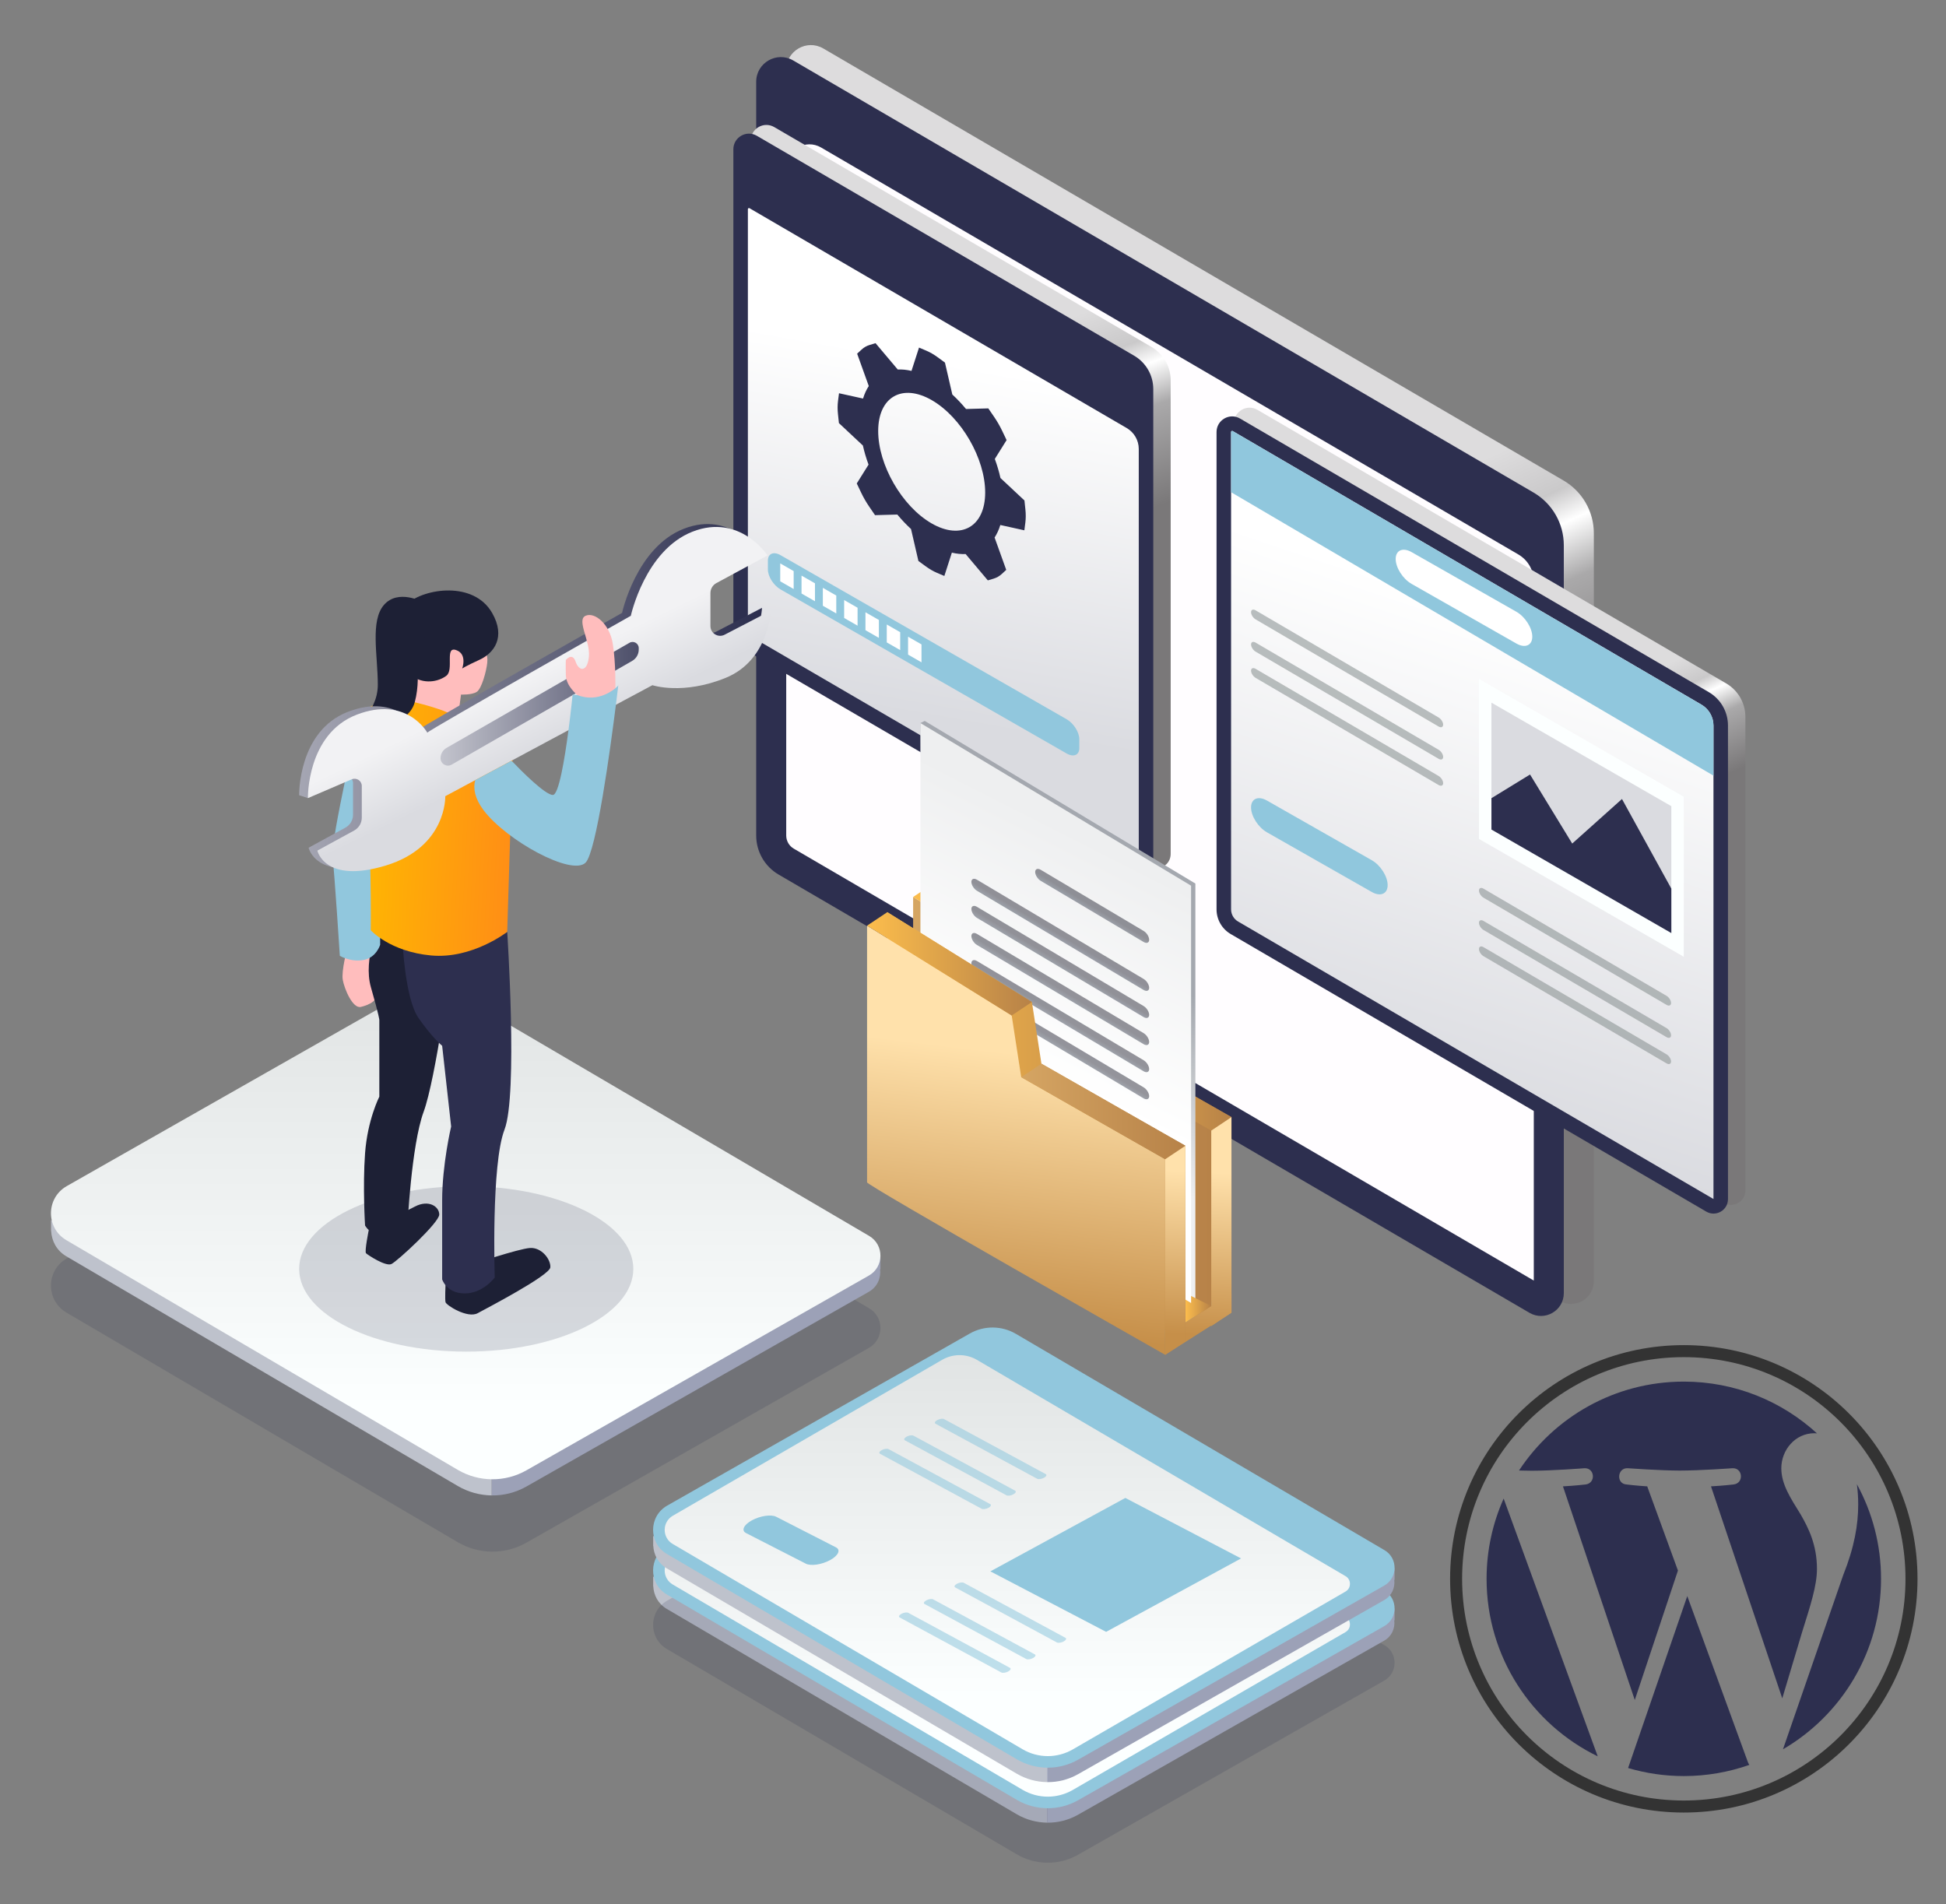 <?xml version="1.0" encoding="utf-8"?>
<!-- Generator: Adobe Illustrator 26.4.1, SVG Export Plug-In . SVG Version: 6.00 Build 0)  -->
<svg version="1.1" id="Layer_4" xmlns="http://www.w3.org/2000/svg" xmlns:xlink="http://www.w3.org/1999/xlink" x="0px" y="0px"
	 viewBox="0 0 2322.46 2272.39" style="enable-background:new 0 0 2322.46 2272.39;" xml:space="preserve">
<rect x="0" y="0" width="2322.46" height="2272.39" fill="#808080" stroke="none"/>
<style type="text/css">
	.st0{display:none;fill:#FFFFFF;}
	.st1{fill:#FFFEFF;}
	.st2{fill:url(#SVGID_1_);}
	.st3{fill:#2D2F4F;}
	.st4{fill:#FFFDFF;}
	.st5{fill:url(#SVGID_00000049202455914810636590000006297271129958622094_);}
	.st6{fill:url(#SVGID_00000064338117781723297720000002131644407472124059_);}
	.st7{fill:#90C7DD;}
	.st8{opacity:0.56;}
	.st9{fill:#868E8E;}
	.st10{fill:#FCFFFF;}
	.st11{fill:#DADBE0;}
	.st12{fill:#FFFFFF;}
	.st13{fill:url(#SVGID_00000028294125883545549490000004570461099100286637_);}
	.st14{fill:url(#SVGID_00000121989418205836464920000003289357788959048084_);}
	.st15{fill:#91C7DD;}
	.st16{fill:#BEC2CC;}
	.st17{opacity:0.17;fill:#2D2F4F;}
	.st18{fill:#9CA1B7;}
	.st19{fill:url(#SVGID_00000013182482487884345430000000332619544834220457_);}
	.st20{fill:url(#SVGID_00000054255485370046793690000000133527499335120521_);}
	.st21{fill:url(#SVGID_00000171699617082260349770000012939771387245780367_);}
	.st22{fill:url(#SVGID_00000024700828153224719500000008751535043087326642_);}
	.st23{fill:url(#SVGID_00000023264665146688840370000004164654127515454902_);}
	.st24{fill:url(#SVGID_00000018948149269396376700000003074969793810881923_);}
	.st25{fill:url(#SVGID_00000090276387344952737150000010060255240429908643_);}
	.st26{fill:url(#SVGID_00000016054604370931583140000002432002824290816955_);}
	.st27{fill:url(#SVGID_00000087383362142854280870000010146318094553266591_);}
	.st28{fill:url(#SVGID_00000160876843273450978300000014838006562621842623_);}
	.st29{fill:url(#SVGID_00000019636955587230088350000009051050727650037161_);}
	.st30{opacity:0.49;}
	.st31{fill:url(#SVGID_00000010305085795757718220000008045555651538711472_);}
	.st32{fill:url(#SVGID_00000072969113407996878320000014167995104337167014_);}
	.st33{fill:url(#SVGID_00000134235727485951148250000015441799580825764237_);}
	.st34{fill:url(#SVGID_00000042011750432495179670000005174765359930248871_);}
	.st35{fill:url(#SVGID_00000016044683453189927640000007134679862228523402_);}
	.st36{fill:url(#SVGID_00000077287247444512501630000009875456581011695494_);}
	.st37{fill:url(#SVGID_00000110472026121574689290000008649427141787822226_);}
	.st38{fill:url(#SVGID_00000178191869009554627350000006490939581452334263_);}
	.st39{fill:url(#SVGID_00000183246202628929613180000018139145555262397871_);}
	.st40{fill:url(#SVGID_00000152232878062896668920000012121546569219431332_);}
	.st41{fill:url(#SVGID_00000010286612735438191520000016405535287007033274_);}
	.st42{fill:url(#SVGID_00000129165465969700215140000006958924809565809855_);}
	.st43{fill:#FFBDBD;}
	.st44{fill:#1D2035;}
	.st45{fill:url(#SVGID_00000135686904939511902210000002337145850704711334_);}
	.st46{fill:url(#SVGID_00000038373102623184629350000014894164865007064491_);}
	.st47{fill:url(#SVGID_00000117659817671246093710000006346508406359150001_);}
	.st48{fill:url(#SVGID_00000132799904728965394200000017077934359922303679_);}
	.st49{fill-rule:evenodd;clip-rule:evenodd;fill:#2D2F4F;}
	.st50{fill-rule:evenodd;clip-rule:evenodd;fill:#333333;}
</style>
<rect x="-364.05" y="-60.96" class="st0" width="2878.52" height="2398.77"/>
<g>
	<g>
		<path class="st1" d="M1125.8,216.12c0,3.44-2.79,4.64-6.24,2.68c-3.44-1.97-6.24-6.35-6.24-9.8s2.79-4.64,6.24-2.68
			C1123.01,208.29,1125.8,212.67,1125.8,216.12z"/>
		<path class="st1" d="M1150.75,230.35c0,3.44-2.79,4.64-6.24,2.68c-3.44-1.97-6.24-6.35-6.24-9.8c0-3.44,2.79-4.64,6.24-2.68
			S1150.75,226.91,1150.75,230.35z"/>
		<path class="st1" d="M1175.7,244.59c0,3.44-2.79,4.64-6.24,2.68c-3.44-1.97-6.24-6.35-6.24-9.8s2.79-4.64,6.24-2.68
			C1172.91,236.76,1175.7,241.15,1175.7,244.59z"/>
	</g>
	<g>
		<g>
			<linearGradient id="SVGID_1_" gradientUnits="userSpaceOnUse" x1="1382.836" y1="726.132" x2="1517.998" y2="1020.307">
				<stop  offset="0" style="stop-color:#DDDCDD"/>
				<stop  offset="0.219" style="stop-color:#CAC9CA"/>
				<stop  offset="0.338" style="stop-color:#FFFFFF"/>
				<stop  offset="0.538" style="stop-color:#AAA9AA"/>
				<stop  offset="1" style="stop-color:#7A7879"/>
			</linearGradient>
			<path class="st2" d="M982.58,57.86l883.47,515.63c22.37,13.05,36.12,37.01,36.12,62.9v892.54c0,21.01-22.8,34.1-40.94,23.51
				l-896.16-523.04c-16.57-9.67-26.75-27.41-26.75-46.59V83.28C938.31,60.56,962.96,46.41,982.58,57.86z"/>
			<path class="st3" d="M946.74,72.19l883.47,515.63c22.37,13.05,36.12,37.01,36.12,62.9v892.54c0,21.01-22.8,34.1-40.94,23.51
				l-896.16-523.04c-16.57-9.67-26.75-27.41-26.75-46.59V97.61C902.48,74.89,927.13,60.74,946.74,72.19z"/>
			<path class="st4" d="M947.3,1012.79c-5.54-3.23-8.98-9.23-8.98-15.64V199.97c0-21.37,23.19-34.69,41.65-23.91l832.19,485.7
				c11.32,6.61,18.35,18.85,18.35,31.96v834.55L947.3,1012.79z"/>
		</g>
		<g>
			
				<linearGradient id="SVGID_00000080888773014343116850000017890373617695117981_" gradientUnits="userSpaceOnUse" x1="1750.157" y1="904.381" x2="1813.434" y2="1040.14">
				<stop  offset="0" style="stop-color:#DDDCDD"/>
				<stop  offset="0.219" style="stop-color:#CAC9CA"/>
				<stop  offset="0.338" style="stop-color:#FFFFFF"/>
				<stop  offset="0.538" style="stop-color:#AAA9AA"/>
				<stop  offset="1" style="stop-color:#7A7879"/>
			</linearGradient>
			<path style="fill:url(#SVGID_00000080888773014343116850000017890373617695117981_);" d="M1500.71,489.11l559.46,326.53
				c14.16,8.27,22.87,23.43,22.87,39.83v565.21c0,13.31-14.44,21.6-25.93,14.89l-567.5-331.22c-10.49-6.12-16.94-17.36-16.94-29.5
				V505.2C1472.68,490.82,1488.29,481.86,1500.71,489.11z"/>
			<path class="st3" d="M1479.93,499.5l559.46,326.53c14.16,8.27,22.87,23.43,22.87,39.83v565.21c0,13.31-14.44,21.6-25.93,14.89
				l-567.5-331.22c-10.49-6.12-16.94-17.36-16.94-29.5V515.6C1451.9,501.21,1467.5,492.25,1479.93,499.5z"/>
			
				<linearGradient id="SVGID_00000090267980469540009180000012238444927282612124_" gradientUnits="userSpaceOnUse" x1="1648.333" y1="1298.255" x2="1833.537" y2="744.594">
				<stop  offset="0" style="stop-color:#DADBE0"/>
				<stop  offset="0.995" style="stop-color:#FFFFFF"/>
			</linearGradient>
			<path style="fill:url(#SVGID_00000090267980469540009180000012238444927282612124_);" d="M2044.95,865.85v565.08l-567.36-331.16
				c-5.16-2.98-8.35-8.56-8.35-14.52V515.6c0-1.28,1.32-1.35,1.32-1.35c0.14,0,0.35,0.03,0.66,0.21l559.46,326.52
				C2039.47,846.14,2044.95,855.66,2044.95,865.85z"/>
			<path class="st7" d="M2044.95,865.85v59.83l-575.71-338.26V515.6c0-1.28,1.32-1.35,1.32-1.35c0.14,0,0.35,0.03,0.66,0.21
				l559.46,326.52C2039.47,846.14,2044.95,855.66,2044.95,865.85z"/>
			<g>
				<g class="st8">
					<g>
						<path class="st9" d="M1716.94,905.59l-218.46-127.91c-2.97-1.74-5.4-5.59-5.4-8.55l0,0c0-2.97,2.43-3.97,5.4-2.24
							l218.46,127.91c2.97,1.74,5.4,5.59,5.4,8.55l0,0C1722.33,906.32,1719.91,907.33,1716.94,905.59z"/>
						<path class="st9" d="M1716.94,867.08l-218.46-127.91c-2.97-1.74-5.4-5.59-5.4-8.55l0,0c0-2.97,2.43-3.97,5.4-2.24
							l218.46,127.91c2.97,1.74,5.4,5.59,5.4,8.55v0C1722.33,867.81,1719.91,868.81,1716.94,867.08z"/>
						<path class="st9" d="M1716.94,936.88l-218.46-127.91c-2.97-1.74-5.4-5.59-5.4-8.55l0,0c0-2.97,2.43-3.97,5.4-2.24
							l218.46,127.91c2.97,1.74,5.4,5.59,5.4,8.55l0,0C1722.33,937.61,1719.91,938.62,1716.94,936.88z"/>
					</g>
				</g>
				<g class="st8">
					<g>
						<path class="st9" d="M1988.94,1237.76l-218.46-127.91c-2.97-1.74-5.4-5.59-5.4-8.55l0,0c0-2.97,2.43-3.97,5.4-2.24
							l218.46,127.91c2.97,1.74,5.4,5.59,5.4,8.55l0,0C1994.34,1238.49,1991.91,1239.49,1988.94,1237.76z"/>
						<path class="st9" d="M1988.94,1199.24l-218.46-127.91c-2.97-1.74-5.4-5.59-5.4-8.55l0,0c0-2.97,2.43-3.97,5.4-2.24
							l218.46,127.91c2.97,1.74,5.4,5.59,5.4,8.55v0C1994.34,1199.97,1991.91,1200.98,1988.94,1199.24z"/>
						<path class="st9" d="M1988.94,1269.05l-218.46-127.91c-2.97-1.74-5.4-5.59-5.4-8.55l0,0c0-2.97,2.43-3.97,5.4-2.24
							l218.46,127.91c2.97,1.74,5.4,5.59,5.4,8.55l0,0C1994.34,1269.78,1991.91,1270.79,1988.94,1269.05z"/>
					</g>
				</g>
				<path class="st7" d="M1637.14,1064.52l-125.1-71.2c-10.43-5.93-18.96-19.32-18.96-29.75v0c0-10.43,8.53-14.1,18.96-8.17
					l125.1,71.2c10.43,5.93,18.96,19.32,18.96,29.75v0C1656.09,1066.78,1647.56,1070.45,1637.14,1064.52z"/>
				<polygon class="st10" points="2009.54,1141.86 1765.09,1001.21 1765.09,810.25 2009.54,950.9 				"/>
				<polygon class="st11" points="1779.97,989.99 1779.97,838.59 1994.66,962.12 1994.66,1113.52 				"/>
				<polygon class="st3" points="1779.97,952.57 1826.03,924.32 1876.37,1006.73 1935.75,953.55 1994.66,1060.5 1994.66,1113.52 
					1779.97,989.99 				"/>
			</g>
			<path class="st12" d="M1809.75,768.02l-125.1-71.2c-10.43-5.93-18.96-19.32-18.96-29.75l0,0c0-10.43,8.53-14.1,18.96-8.17
				l125.1,71.2c10.43,5.93,18.96,19.32,18.96,29.75v0C1828.7,770.28,1820.17,773.95,1809.75,768.02z"/>
		</g>
		<g>
			<g>
				
					<linearGradient id="SVGID_00000153677768159076478550000013674436348569117061_" gradientUnits="userSpaceOnUse" x1="1092.266" y1="446.911" x2="1177.782" y2="679.407">
					<stop  offset="0" style="stop-color:#DDDCDD"/>
					<stop  offset="0.219" style="stop-color:#CAC9CA"/>
					<stop  offset="0.338" style="stop-color:#FFFFFF"/>
					<stop  offset="0.538" style="stop-color:#AAA9AA"/>
					<stop  offset="1" style="stop-color:#7A7879"/>
				</linearGradient>
				<path style="fill:url(#SVGID_00000153677768159076478550000013674436348569117061_);" d="M924.04,151.67l450.25,262.42
					c14.16,8.27,22.87,23.43,22.87,39.83v565.21c0,13.31-14.44,21.6-25.93,14.89L912.96,766.91c-10.49-6.12-16.94-17.36-16.94-29.5
					V167.76C896.01,153.38,911.62,144.42,924.04,151.67z"/>
				<path class="st3" d="M903.26,162.06l450.25,262.42c14.16,8.27,22.87,23.43,22.87,39.83v565.21c0,13.31-14.44,21.6-25.93,14.89
					L892.17,777.3c-10.49-6.12-16.94-17.36-16.94-29.5V178.16C875.23,163.77,890.83,154.81,903.26,162.06z"/>
				
					<linearGradient id="SVGID_00000142869914671455035400000017385704645648336059_" gradientUnits="userSpaceOnUse" x1="1087.844" y1="854.253" x2="1161.926" y2="435.108">
					<stop  offset="0" style="stop-color:#DADBE0"/>
					<stop  offset="0.995" style="stop-color:#FFFFFF"/>
				</linearGradient>
				<path style="fill:url(#SVGID_00000142869914671455035400000017385704645648336059_);" d="M1359.06,535.79v493.6L900.91,762.32
					c-5.16-2.98-8.35-8.56-8.35-14.52V249.64c0-1.28,1.32-1.35,1.32-1.35c0.14,0,0.35,0.03,0.66,0.21l450.25,262.42
					C1353.59,516.07,1359.06,525.6,1359.06,535.79z"/>
			</g>
			<g>
				<path class="st3" d="M1001.31,469.31l28.69,6.33c1.72-5.62,4.02-10.62,6.84-14.93l-13.89-38.63l5.36-4.93
					c2.76-2.56,6-4.41,9.62-5.49l6.98-2.11l26.51,31.43c5.17-0.24,10.67,0.3,16.41,1.66l8.99-27.83l8.7,3.7
					c2.25,0.96,4.52,2.09,6.78,3.4c2.26,1.31,4.53,2.79,6.77,4.44l8.7,6.36l8.79,38.11c5.74,5.28,11.21,11.08,16.37,17.29
					l26.59-0.73l6.96,10.17c3.6,5.25,6.81,10.83,9.55,16.57l5.31,11.1l-14.06,22.47c2.79,7.56,5.05,15.19,6.73,22.77l28.63,26.8
					l1.13,10.68c0.59,5.53,0.57,10.77-0.04,15.6l-1.19,9.34l-28.69-6.34c-1.72,5.63-4.02,10.62-6.84,14.94l13.89,38.62l-5.36,4.94
					c-2.77,2.55-6,4.4-9.61,5.49l-6.99,2.1l-26.5-31.43c-5.18,0.24-10.67-0.31-16.42-1.67l-8.98,27.84l-8.71-3.7
					c-2.25-0.95-4.51-2.09-6.78-3.4c-2.26-1.31-4.53-2.79-6.78-4.44l-8.69-6.36l-8.8-38.12c-5.73-5.27-11.21-11.07-16.36-17.28
					l-26.6,0.73l-6.95-10.16c-3.6-5.26-6.82-10.83-9.55-16.57l-5.31-11.11l14.06-22.46c-2.79-7.57-5.05-15.2-6.74-22.79
					l-28.63-26.79l-1.12-10.68c-0.59-5.52-0.57-10.76,0.04-15.6L1001.31,469.31z M1111.72,624.58c35.26,20.38,63.94,4,64.05-36.57
					c0.11-40.59-28.38-90.01-63.63-110.39c-35.27-20.39-63.95-4.03-64.06,36.56C1047.95,554.75,1076.44,604.19,1111.72,624.58"/>
			</g>
			<g>
				<path class="st15" d="M1273,899.25L931.54,703.44c-8.3-4.76-15.1-15.45-15.1-23.76v-10.68c0-8.3,6.79-11.2,15.1-6.44
					L1273,858.38c8.3,4.76,15.1,15.45,15.1,23.76v10.68C1288.1,901.12,1281.31,904.02,1273,899.25z"/>
				<polygon class="st12" points="947.2,702.95 931.17,693.76 931.17,672.38 947.2,681.57 				"/>
				<polygon class="st12" points="972.63,717.53 956.59,708.34 956.59,686.96 972.63,696.16 				"/>
				<polygon class="st12" points="998.06,732.11 982.02,722.92 982.02,701.54 998.06,710.74 				"/>
				<polygon class="st12" points="1023.48,746.7 1007.45,737.5 1007.45,716.13 1023.48,725.32 				"/>
				<polygon class="st12" points="1048.91,761.28 1032.88,752.08 1032.88,730.71 1048.91,739.9 				"/>
				<polygon class="st12" points="1074.34,775.86 1058.31,766.67 1058.31,745.29 1074.34,754.48 				"/>
				<polygon class="st12" points="1099.77,790.44 1083.74,781.25 1083.74,759.87 1099.77,769.07 				"/>
			</g>
		</g>
	</g>
	<g>
		<g>
			<path class="st16" d="M1249.69,1901.91v273.32c-12.6-0.18-25.12-3.54-36.27-10.06l-417.56-245
				c-10.43-6.08-15.69-16.41-16.23-27.02h-0.09v-11.45L1249.69,1901.91z"/>
			<g>
				<path class="st17" d="M1213.41,2212.97L795.9,1967.98c-22.13-12.98-21.91-45.05,0.39-57.73l361.06-205.32
					c17.11-9.73,38.12-9.59,55.1,0.37l439.84,258.09c16.23,9.52,16.07,33.04-0.29,42.34l-365.31,207.74
					C1263.94,2226.41,1236,2226.22,1213.41,2212.97z"/>
				<path class="st18" d="M1664.35,1919.77v14.08h-0.36c1.09,9.25-2.81,18.86-11.97,24.12l-365.33,207.74
					c-11.52,6.53-24.3,9.7-37,9.52v-273.32L1664.35,1919.77z"/>
				<path class="st15" d="M1213.41,2147.94L795.9,1902.95c-22.13-12.98-21.91-45.05,0.39-57.73l361.06-205.32
					c17.11-9.73,38.12-9.59,55.1,0.37l439.84,258.09c16.23,9.52,16.07,33.04-0.29,42.34l-365.31,207.74
					C1263.94,2161.38,1236,2161.19,1213.41,2147.94z"/>
				
					<linearGradient id="SVGID_00000172426075098903158070000009443590195975349165_" gradientUnits="userSpaceOnUse" x1="1202.171" y1="1611.022" x2="1202.171" y2="2074.151">
					<stop  offset="0" style="stop-color:#DDE0E0"/>
					<stop  offset="1" style="stop-color:#FCFFFF"/>
				</linearGradient>
				<path style="fill:url(#SVGID_00000172426075098903158070000009443590195975349165_);" d="M1250.49,2144.19
					c-10.57,0-20.97-2.83-30.08-8.17l-417.51-244.99c-6.08-3.57-9.69-9.91-9.64-16.97c0.05-7.05,3.74-13.35,9.87-16.83l321.6-186.17
					c6.21-3.53,13.26-5.4,20.4-5.4c7.34,0,14.56,1.96,20.88,5.68l439.84,258.09c4.78,2.8,5.26,7.39,5.25,9.24
					c-0.01,1.84-0.56,6.43-5.37,9.17l-325.85,188.59C1270.93,2141.5,1260.77,2144.19,1250.49,2144.19z"/>
				<g>
					<g class="st8">
						<g>
							<path class="st15" d="M1201.26,1832.95l-121.32-65.65c-1.65-0.89-0.69-2.87,2.12-4.39l0,0c2.82-1.52,6.47-2.04,8.12-1.15
								l121.32,65.65c1.65,0.89,0.69,2.87-2.12,4.39l0,0C1206.56,1833.33,1202.91,1833.85,1201.26,1832.95z"/>
							<path class="st15" d="M1237.81,1813.19l-121.32-65.65c-1.65-0.89-0.69-2.87,2.12-4.39l0,0c2.82-1.52,6.47-2.04,8.12-1.15
								l121.32,65.65c1.65,0.89,0.69,2.87-2.12,4.39l0,0C1243.11,1813.56,1239.46,1814.08,1237.81,1813.19z"/>
							<path class="st15" d="M1171.56,1849.02l-121.32-65.65c-1.65-0.89-0.69-2.87,2.12-4.39h0c2.82-1.52,6.47-2.04,8.12-1.15
								l121.32,65.65c1.65,0.89,0.69,2.87-2.12,4.39l0,0C1176.86,1849.39,1173.2,1849.91,1171.56,1849.02z"/>
						</g>
					</g>
					<g class="st8">
						<g>
							<path class="st15" d="M1224.75,2028.31l-121.32-65.65c-1.65-0.89-0.69-2.87,2.12-4.39l0,0c2.82-1.52,6.47-2.04,8.12-1.15
								l121.32,65.65c1.65,0.89,0.69,2.87-2.12,4.39l0,0C1230.05,2028.69,1226.39,2029.21,1224.75,2028.31z"/>
							<path class="st15" d="M1261.3,2008.55l-121.32-65.65c-1.65-0.89-0.69-2.87,2.12-4.39l0,0c2.82-1.52,6.47-2.04,8.12-1.15
								l121.32,65.65c1.65,0.89,0.69,2.87-2.12,4.39l0,0C1266.6,2008.92,1262.95,2009.44,1261.3,2008.55z"/>
							<path class="st15" d="M1195.05,2044.38l-121.31-65.65c-1.65-0.89-0.69-2.87,2.12-4.39h0c2.82-1.52,6.47-2.04,8.12-1.15
								l121.32,65.65c1.65,0.89,0.69,2.87-2.12,4.39l0,0C1200.35,2044.75,1196.69,2045.27,1195.05,2044.38z"/>
						</g>
					</g>
					<path class="st15" d="M961.74,1914.53l-71.41-36.54c-5.95-3.05-2.72-9.92,7.17-15.27l0,0c9.9-5.35,22.86-7.24,28.81-4.19
						l71.41,36.54c5.95,3.05,2.72,9.92-7.17,15.27l0,0C980.66,1915.69,967.69,1917.58,961.74,1914.53z"/>
					<polygon class="st15" points="1320.09,1995.89 1181.98,1923.7 1343.04,1836.08 1481.15,1908.28 					"/>
					<polygon class="st15" points="1209.16,1917.94 1332.67,1850.63 1453.97,1914.03 1330.46,1981.35 					"/>
					<polygon class="st15" points="1244.68,1898.74 1322.68,1884.23 1300.39,1926.54 1416.84,1899.24 1380.78,1954.13 
						1330.46,1981.35 1209.16,1917.94 					"/>
				</g>
			</g>
		</g>
		<g>
			<path class="st16" d="M1249.69,1853.52v273.32c-12.6-0.18-25.12-3.54-36.27-10.06l-417.56-245
				c-10.43-6.08-15.69-16.41-16.23-27.02h-0.09v-11.45L1249.69,1853.52z"/>
			<g>
				<path class="st18" d="M1664.35,1871.38v14.08h-0.36c1.09,9.25-2.81,18.86-11.97,24.12l-365.33,207.74
					c-11.52,6.53-24.3,9.7-37,9.52v-273.32L1664.35,1871.38z"/>
				<path class="st15" d="M1213.41,2099.54L795.9,1854.56c-22.13-12.98-21.91-45.05,0.39-57.73l361.06-205.32
					c17.11-9.73,38.12-9.59,55.1,0.37l439.84,258.09c16.23,9.52,16.07,33.04-0.29,42.34l-365.31,207.74
					C1263.94,2112.98,1236,2112.79,1213.41,2099.54z"/>
				
					<linearGradient id="SVGID_00000106825752798970724190000005406556811926959504_" gradientUnits="userSpaceOnUse" x1="1202.171" y1="1562.627" x2="1202.171" y2="2025.757">
					<stop  offset="0" style="stop-color:#DDE0E0"/>
					<stop  offset="1" style="stop-color:#FCFFFF"/>
				</linearGradient>
				<path style="fill:url(#SVGID_00000106825752798970724190000005406556811926959504_);" d="M1250.49,2095.8
					c-10.57,0-20.97-2.83-30.08-8.17l-417.51-244.99c-6.08-3.57-9.69-9.91-9.64-16.97c0.05-7.05,3.74-13.35,9.87-16.83l321.6-186.17
					c6.21-3.53,13.26-5.4,20.4-5.4c7.34,0,14.56,1.96,20.88,5.68l439.84,258.09c4.78,2.8,5.26,7.39,5.25,9.24
					c-0.01,1.84-0.56,6.43-5.37,9.17l-325.85,188.59C1270.93,2093.11,1260.77,2095.8,1250.49,2095.8z"/>
				<g>
					<g class="st8">
						<g>
							<path class="st15" d="M1201.26,1784.56l-121.32-65.65c-1.65-0.89-0.69-2.87,2.12-4.39l0,0c2.82-1.52,6.47-2.04,8.12-1.15
								l121.32,65.65c1.65,0.89,0.69,2.87-2.12,4.39l0,0C1206.56,1784.94,1202.91,1785.45,1201.26,1784.56z"/>
							<path class="st15" d="M1237.81,1764.79l-121.32-65.65c-1.65-0.89-0.69-2.87,2.12-4.39l0,0c2.82-1.52,6.47-2.04,8.12-1.15
								l121.32,65.65c1.65,0.89,0.69,2.87-2.12,4.39l0,0C1243.11,1765.17,1239.46,1765.68,1237.81,1764.79z"/>
							<path class="st15" d="M1171.56,1800.62l-121.32-65.65c-1.65-0.89-0.69-2.87,2.12-4.39h0c2.82-1.52,6.47-2.04,8.12-1.15
								l121.32,65.65c1.65,0.89,0.69,2.87-2.12,4.39l0,0C1176.86,1801,1173.2,1801.51,1171.56,1800.62z"/>
						</g>
					</g>
					<g class="st8">
						<g>
							<path class="st15" d="M1224.75,1979.92l-121.32-65.65c-1.65-0.89-0.69-2.87,2.12-4.39l0,0c2.82-1.52,6.47-2.04,8.12-1.15
								l121.32,65.65c1.65,0.89,0.69,2.87-2.12,4.39l0,0C1230.05,1980.3,1226.39,1980.81,1224.75,1979.92z"/>
							<path class="st15" d="M1261.3,1960.15l-121.32-65.65c-1.65-0.89-0.69-2.87,2.12-4.39l0,0c2.82-1.52,6.47-2.04,8.12-1.15
								l121.32,65.65c1.65,0.89,0.69,2.87-2.12,4.39l0,0C1266.6,1960.53,1262.95,1961.04,1261.3,1960.15z"/>
							<path class="st15" d="M1195.05,1995.98l-121.31-65.65c-1.65-0.89-0.69-2.87,2.12-4.39h0c2.82-1.52,6.47-2.04,8.12-1.15
								l121.32,65.65c1.65,0.89,0.69,2.87-2.12,4.39l0,0C1200.35,1996.36,1196.69,1996.87,1195.05,1995.98z"/>
						</g>
					</g>
					<path class="st15" d="M961.74,1866.14l-71.41-36.54c-5.95-3.05-2.72-9.92,7.17-15.27h0c9.9-5.35,22.86-7.24,28.81-4.19
						l71.41,36.54c5.95,3.05,2.72,9.92-7.17,15.27l0,0C980.66,1867.3,967.69,1869.18,961.74,1866.14z"/>
					<polygon class="st15" points="1320.09,1947.5 1181.98,1875.31 1343.04,1787.69 1481.15,1859.88 					"/>
					<polygon class="st15" points="1209.16,1869.55 1332.67,1802.23 1453.97,1865.64 1330.46,1932.95 					"/>
					<polygon class="st15" points="1244.68,1850.34 1322.68,1835.84 1300.39,1878.14 1416.84,1850.84 1380.78,1905.74 
						1330.46,1932.95 1209.16,1869.55 					"/>
				</g>
			</g>
		</g>
	</g>
	<g>
		<g>
			
				<linearGradient id="SVGID_00000000941171734922668530000017378805719180709286_" gradientUnits="userSpaceOnUse" x1="1648.458" y1="1310.488" x2="2004.258" y2="1310.488" gradientTransform="matrix(-1 0 0 1 3118.162 0)">
				<stop  offset="0" style="stop-color:#B78248"/>
				<stop  offset="1" style="stop-color:#FCBD4C"/>
			</linearGradient>
			<path style="fill:url(#SVGID_00000000941171734922668530000017378805719180709286_);" d="M1113.9,1054.41l172.61,107.24
				l11.37,73.59c86.87,49.75,171.82,97.96,171.82,97.96l0,233.37c0,0-362.69-205.83-355.7-205.83c0.04,0,0.07-0.1,0.11-0.11
				l-0.21,0.11L1113.9,1054.41z"/>
			
				<linearGradient id="SVGID_00000044894639595291864100000005830518896170251685_" gradientUnits="userSpaceOnUse" x1="1672.581" y1="1326.57" x2="2028.381" y2="1326.57" gradientTransform="matrix(-1 0 0 1 3118.162 0)">
				<stop  offset="0" style="stop-color:#B78248"/>
				<stop  offset="1" style="stop-color:#D5A563"/>
			</linearGradient>
			<path style="fill:url(#SVGID_00000044894639595291864100000005830518896170251685_);" d="M1089.78,1070.49l172.61,107.24
				l11.37,73.59c86.87,49.75,171.82,97.96,171.82,97.96l0,233.37c0,0-362.69-205.83-355.7-205.83c0.04,0,0.07-0.1,0.11-0.11
				l-0.21,0.11L1089.78,1070.49z"/>
			
				<linearGradient id="SVGID_00000088832510659503677060000000968201093835465107_" gradientUnits="userSpaceOnUse" x1="1831.647" y1="1116.067" x2="2028.381" y2="1116.067" gradientTransform="matrix(-1 0 0 1 3118.162 0)">
				<stop  offset="0" style="stop-color:#B78248"/>
				<stop  offset="1" style="stop-color:#FCBD4C"/>
			</linearGradient>
			<polygon style="fill:url(#SVGID_00000088832510659503677060000000968201093835465107_);" points="1113.9,1054.41 
				1089.78,1070.49 1262.39,1177.73 1286.52,1161.65 			"/>
			
				<linearGradient id="SVGID_00000093158499940263245050000018434931952879681186_" gradientUnits="userSpaceOnUse" x1="1648.458" y1="1292.256" x2="1844.403" y2="1292.256" gradientTransform="matrix(-1 0 0 1 3118.162 0)">
				<stop  offset="0" style="stop-color:#B78248"/>
				<stop  offset="1" style="stop-color:#FCBD4C"/>
			</linearGradient>
			<polygon style="fill:url(#SVGID_00000093158499940263245050000018434931952879681186_);" points="1469.7,1333.19 
				1445.58,1349.28 1273.76,1251.32 1297.88,1235.24 			"/>
			
				<linearGradient id="SVGID_00000073712084116786475510000017596912726840888494_" gradientUnits="userSpaceOnUse" x1="1667.616" y1="1594.389" x2="1657.499" y2="1399.835" gradientTransform="matrix(-1 0 0 1 3118.162 0)">
				<stop  offset="0" style="stop-color:#C68F49"/>
				<stop  offset="1" style="stop-color:#FFE1AB"/>
			</linearGradient>
			<polygon style="fill:url(#SVGID_00000073712084116786475510000017596912726840888494_);" points="1469.7,1566.57 
				1445.58,1582.65 1445.58,1349.28 1469.7,1333.19 			"/>
		</g>
		
			<linearGradient id="SVGID_00000155842835595917051670000001486966373163869873_" gradientUnits="userSpaceOnUse" x1="1688.697" y1="1593.293" x2="1678.58" y2="1398.738" gradientTransform="matrix(-1 0 0 1 3118.162 0)">
			<stop  offset="0" style="stop-color:#C68F49"/>
			<stop  offset="1" style="stop-color:#FFE1AB"/>
		</linearGradient>
		<polygon style="fill:url(#SVGID_00000155842835595917051670000001486966373163869873_);" points="1469.7,1543.31 1390.6,1593.6 
			1390.6,1616.86 1469.7,1566.57 		"/>
		
			<linearGradient id="SVGID_00000011748280173272446080000016100031770820784814_" gradientUnits="userSpaceOnUse" x1="1857.505" y1="1431.451" x2="1855.43" y2="1186.573" gradientTransform="matrix(-1 0 0 1 3118.162 0)">
			<stop  offset="0" style="stop-color:#EEEFF0"/>
			<stop  offset="1" style="stop-color:#A4A8AF"/>
		</linearGradient>
		<path style="fill:url(#SVGID_00000011748280173272446080000016100031770820784814_);" d="M1103.61,860.36l-5.13,2.55l5.13,410.15
			c40.28,54.6,179.39,193.37,179.39,193.37l143.63,86.04l0-498L1103.61,860.36z"/>
		
			<linearGradient id="SVGID_00000083771791172583579650000000436714465105301182_" gradientUnits="userSpaceOnUse" x1="1672.581" y1="1560.785" x2="1703.439" y2="1560.785" gradientTransform="matrix(-1 0 0 1 3118.162 0)">
			<stop  offset="0" style="stop-color:#B78248"/>
			<stop  offset="1" style="stop-color:#FCBD4C"/>
		</linearGradient>
		<polygon style="fill:url(#SVGID_00000083771791172583579650000000436714465105301182_);" points="1445.58,1558.64 
			1414.72,1543.31 1414.72,1578.26 		"/>
		
			<linearGradient id="SVGID_00000181053576619098660100000014725790337219266722_" gradientUnits="userSpaceOnUse" x1="1766.362" y1="1028.339" x2="1890.498" y2="1272.563" gradientTransform="matrix(-1 0 0 1 3118.162 0)">
			<stop  offset="0" style="stop-color:#EEEFF0"/>
			<stop  offset="1" style="stop-color:#FFFFFF"/>
		</linearGradient>
		<path style="fill:url(#SVGID_00000181053576619098660100000014725790337219266722_);" d="M1098.48,862.91l0,412.7
			c40.28,54.6,179.39,193.37,179.39,193.37l143.63,86.04l0-498L1098.48,862.91z"/>
		<g class="st30">
			
				<linearGradient id="SVGID_00000017477361574153649120000010416036256735483324_" gradientUnits="userSpaceOnUse" x1="1814.746" y1="987.495" x2="1814.703" y2="982.441" gradientTransform="matrix(-1 -0.594 0 1 3118.162 1176.741)">
				<stop  offset="0" style="stop-color:#3A4151"/>
				<stop  offset="1" style="stop-color:#272735"/>
			</linearGradient>
			<path style="fill:url(#SVGID_00000017477361574153649120000010416036256735483324_);" d="M1242.03,1051.2l122.85,73.01
				c3.63,2.15,6.59,0.95,6.59-2.67l0,0c0-3.63-2.97-8.36-6.59-10.51l-122.85-73.01c-3.63-2.15-6.59-0.95-6.59,2.67l0,0
				C1235.44,1044.32,1238.41,1049.04,1242.03,1051.2z"/>
			
				<linearGradient id="SVGID_00000085946357151103320730000007857415120530618801_" gradientUnits="userSpaceOnUse" x1="1852.816" y1="1044.82" x2="1852.772" y2="1039.611" gradientTransform="matrix(-1 -0.594 0 1 3118.162 1176.741)">
				<stop  offset="0" style="stop-color:#3A4151"/>
				<stop  offset="1" style="stop-color:#272735"/>
			</linearGradient>
			<path style="fill:url(#SVGID_00000085946357151103320730000007857415120530618801_);" d="M1165.89,1063.03l198.99,118.47
				c3.63,2.15,6.59,0.95,6.59-2.67l0,0c0-3.63-2.97-8.36-6.59-10.51l-198.99-118.47c-3.63-2.15-6.59-0.95-6.59,2.67l0,0
				C1159.3,1056.14,1162.27,1060.87,1165.89,1063.03z"/>
			
				<linearGradient id="SVGID_00000085220756040007750740000007696993989372691097_" gradientUnits="userSpaceOnUse" x1="1852.816" y1="1077.157" x2="1852.772" y2="1071.948" gradientTransform="matrix(-1 -0.594 0 1 3118.162 1176.741)">
				<stop  offset="0" style="stop-color:#3A4151"/>
				<stop  offset="1" style="stop-color:#272735"/>
			</linearGradient>
			<path style="fill:url(#SVGID_00000085220756040007750740000007696993989372691097_);" d="M1165.89,1095.37l198.99,118.47
				c3.63,2.15,6.59,0.95,6.59-2.67l0,0c0-3.63-2.97-8.36-6.59-10.51l-198.99-118.47c-3.63-2.15-6.59-0.95-6.59,2.67l0,0
				C1159.3,1088.48,1162.27,1093.21,1165.89,1095.37z"/>
			
				<linearGradient id="SVGID_00000013876787167125526460000003412592457234441406_" gradientUnits="userSpaceOnUse" x1="1852.816" y1="1109.494" x2="1852.772" y2="1104.285" gradientTransform="matrix(-1 -0.594 0 1 3118.162 1176.741)">
				<stop  offset="0" style="stop-color:#3A4151"/>
				<stop  offset="1" style="stop-color:#272735"/>
			</linearGradient>
			<path style="fill:url(#SVGID_00000013876787167125526460000003412592457234441406_);" d="M1165.89,1127.7l198.99,118.47
				c3.63,2.15,6.59,0.95,6.59-2.67l0,0c0-3.63-2.97-8.36-6.59-10.51l-198.99-118.47c-3.63-2.15-6.59-0.95-6.59,2.67l0,0
				C1159.3,1120.82,1162.27,1125.55,1165.89,1127.7z"/>
			
				<linearGradient id="SVGID_00000023969701211007002300000012531589424328172701_" gradientUnits="userSpaceOnUse" x1="1852.816" y1="1141.831" x2="1852.772" y2="1136.622" gradientTransform="matrix(-1 -0.594 0 1 3118.162 1176.741)">
				<stop  offset="0" style="stop-color:#3A4151"/>
				<stop  offset="1" style="stop-color:#272735"/>
			</linearGradient>
			<path style="fill:url(#SVGID_00000023969701211007002300000012531589424328172701_);" d="M1165.89,1160.04l198.99,118.47
				c3.63,2.15,6.59,0.95,6.59-2.67l0,0c0-3.63-2.97-8.36-6.59-10.51l-198.99-118.47c-3.63-2.15-6.59-0.95-6.59,2.67l0,0
				C1159.3,1153.16,1162.27,1157.88,1165.89,1160.04z"/>
			
				<linearGradient id="SVGID_00000150801515388949263200000018417028096378935699_" gradientUnits="userSpaceOnUse" x1="1852.816" y1="1174.168" x2="1852.772" y2="1168.959" gradientTransform="matrix(-1 -0.594 0 1 3118.162 1176.741)">
				<stop  offset="0" style="stop-color:#3A4151"/>
				<stop  offset="1" style="stop-color:#272735"/>
			</linearGradient>
			<path style="fill:url(#SVGID_00000150801515388949263200000018417028096378935699_);" d="M1165.89,1192.38l198.99,118.47
				c3.63,2.15,6.59,0.95,6.59-2.67l0,0c0-3.63-2.97-8.36-6.59-10.51l-198.99-118.47c-3.63-2.15-6.59-0.95-6.59,2.67l0,0
				C1159.3,1185.49,1162.27,1190.22,1165.89,1192.38z"/>
		</g>
		<g>
			
				<linearGradient id="SVGID_00000060018519167375498990000011148000143205412238_" gradientUnits="userSpaceOnUse" x1="1703.439" y1="1344.695" x2="2059.239" y2="1344.695" gradientTransform="matrix(-1 0 0 1 3118.162 0)">
				<stop  offset="0" style="stop-color:#B78248"/>
				<stop  offset="1" style="stop-color:#FCBD4C"/>
			</linearGradient>
			<path style="fill:url(#SVGID_00000060018519167375498990000011148000143205412238_);" d="M1058.92,1088.61l172.61,107.24
				l11.37,73.59c86.87,49.75,171.82,97.96,171.82,97.96l0,233.37c0,0-362.69-205.83-355.7-205.83c0.04,0,0.07-0.1,0.11-0.11
				l-0.21,0.11L1058.92,1088.61z"/>
			
				<linearGradient id="SVGID_00000126304774644387549390000004893339962974090675_" gradientUnits="userSpaceOnUse" x1="1350.328" y1="1581.257" x2="1389.31" y2="1258.766" gradientTransform="matrix(1 0 0 1 -164.279 0)">
				<stop  offset="0" style="stop-color:#C68F49"/>
				<stop  offset="1" style="stop-color:#FFE1AB"/>
			</linearGradient>
			<path style="fill:url(#SVGID_00000126304774644387549390000004893339962974090675_);" d="M1034.8,1104.7l172.61,107.24
				l11.37,73.59c86.87,49.75,171.82,97.96,171.82,97.96l0,233.37c0,0-362.69-205.83-355.7-205.83c0.04,0,0.07-0.1,0.11-0.11
				l-0.21,0.11L1034.8,1104.7z"/>
			
				<linearGradient id="SVGID_00000048462588234956672040000000860353393033037502_" gradientUnits="userSpaceOnUse" x1="1886.629" y1="1150.274" x2="2083.362" y2="1150.274" gradientTransform="matrix(-1 0 0 1 3118.162 0)">
				<stop  offset="0" style="stop-color:#B78248"/>
				<stop  offset="1" style="stop-color:#FCBD4C"/>
			</linearGradient>
			<polygon style="fill:url(#SVGID_00000048462588234956672040000000860353393033037502_);" points="1058.92,1088.61 1034.8,1104.7 
				1207.41,1211.93 1231.53,1195.85 			"/>
			
				<linearGradient id="SVGID_00000106869829687519093240000014840195828876873633_" gradientUnits="userSpaceOnUse" x1="1703.44" y1="1326.464" x2="1899.384" y2="1326.464" gradientTransform="matrix(-1 0 0 1 3118.162 0)">
				<stop  offset="0" style="stop-color:#B78248"/>
				<stop  offset="1" style="stop-color:#D5A563"/>
			</linearGradient>
			<polygon style="fill:url(#SVGID_00000106869829687519093240000014840195828876873633_);" points="1414.72,1367.4 1390.6,1383.48 
				1218.78,1285.53 1242.9,1269.44 			"/>
			
				<linearGradient id="SVGID_00000173142950737260006120000006792553990272792460_" gradientUnits="userSpaceOnUse" x1="1720.675" y1="1591.63" x2="1710.558" y2="1397.076" gradientTransform="matrix(-1 0 0 1 3118.162 0)">
				<stop  offset="0" style="stop-color:#C68F49"/>
				<stop  offset="1" style="stop-color:#FFE1AB"/>
			</linearGradient>
			<polygon style="fill:url(#SVGID_00000173142950737260006120000006792553990272792460_);" points="1414.72,1600.78 
				1390.6,1616.86 1390.6,1383.48 1414.72,1367.4 			"/>
		</g>
	</g>
	<g>
		<g>
			<g>
				<path class="st17" d="M546.31,1840.51L79.25,1566.45c-24.75-14.52-24.51-50.39,0.44-64.58l403.9-229.69
					c19.15-10.89,42.65-10.73,61.64,0.42l492.03,288.71c18.15,10.65,17.97,36.96-0.32,47.36l-408.66,232.39
					C602.83,1855.54,571.57,1855.33,546.31,1840.51z"/>
				<path class="st16" d="M586.89,1478.94v305.75c-14.1-0.2-28.1-3.96-40.57-11.26L79.21,1499.35
					c-11.67-6.8-17.55-18.36-18.16-30.23h-0.1v-12.81L586.89,1478.94z"/>
				<path class="st18" d="M1050.75,1498.92v15.75h-0.4c1.22,10.35-3.14,21.1-13.39,26.98l-408.68,232.39
					c-12.88,7.3-27.18,10.85-41.39,10.65v-305.75L1050.75,1498.92z"/>
				
					<linearGradient id="SVGID_00000119079061082338793120000009556404864698077847_" gradientUnits="userSpaceOnUse" x1="555.804" y1="1110.669" x2="555.804" y2="1679.416">
					<stop  offset="0" style="stop-color:#DDE0E0"/>
					<stop  offset="1" style="stop-color:#FCFFFF"/>
				</linearGradient>
				<path style="fill:url(#SVGID_00000119079061082338793120000009556404864698077847_);" d="M546.31,1754.16L79.25,1480.1
					c-24.75-14.52-24.51-50.39,0.44-64.58l403.9-229.69c19.15-10.89,42.65-10.73,61.64,0.42l492.03,288.71
					c18.15,10.65,17.97,36.96-0.32,47.36l-408.66,232.39C602.83,1769.19,571.57,1768.98,546.31,1754.16z"/>
			</g>
			<ellipse class="st17" cx="556.43" cy="1514.35" rx="199.41" ry="98.71"/>
		</g>
		<g>
			<path class="st43" d="M414.34,1132.39c0,0-7.15,26.29-5.25,37.04c1.9,10.75,11.86,34.76,21.73,32.24s21.25-6.95,21.88-22.75
				c0.63-15.8-6.39-56.73-6.39-56.73L414.34,1132.39z"/>
			<g>
				<path class="st44" d="M531.69,1533.77c0,0-0.77,16.63,0,20.25c0.77,3.63,26.17,19.79,38.37,13.19
					c12.2-6.6,86.07-45.18,86.73-54.74s-10.55-24.07-24.4-23.08c-13.85,0.99-69.25,19.62-69.25,19.62L531.69,1533.77z"/>
				<path class="st44" d="M440.09,1467.99c0,0-5.24,25.69-3.26,27.67c1.98,1.98,23.41,16.16,30.34,12.86
					c6.93-3.3,57.05-49.47,57.05-59.03c0-9.56-12.53-18.14-29.02-9.56C478.71,1448.49,440.09,1467.99,440.09,1467.99z"/>
				<path class="st44" d="M453.7,1100.78c0,0-20.95,43.04-10.97,77.68c9.98,34.64,9.98,38.75,9.98,38.75v91.58
					c0,0-14.09,27.59-17.02,67.51c-2.94,39.92,0,86.3,0,86.3s6.46,11.74,21.13,12.92c14.68,1.17,29.35-11.15,29.35-11.15
					s4.7-97.45,19.37-137.37c14.68-39.92,32.87-177.88,32.87-177.88L453.7,1100.78z"/>
				<path class="st3" d="M480.3,1122.26c0,0,2.87,68.91,18.93,92.26c16.05,23.35,28.46,33.57,28.46,33.57l10.73,96.32
					c0,0-10.73,45.24-10.73,88.29s0,94.13,0,94.13s5.11,16.78,27,16.78s35.75-18.97,35.75-18.97s-4.38-134.99,11.68-176.58
					c16.05-41.59,3.22-235.92,3.22-235.92S547,1147.45,480.3,1122.26z"/>
			</g>
			<path class="st15" d="M429.56,850.76c0,0-35.09,152.41-32.72,171.48c2.37,19.07,8.73,118.47,8.73,118.47s12.71,7.74,28.15,5.02
				c15.44-2.72,19.98-18.16,19.98-18.16V984.73L429.56,850.76z"/>
			<path class="st43" d="M578.58,776.97c0,0,3.99,4.1,2.93,14.05c-1.06,9.95-6.62,30.95-12.59,34.73
				c-5.96,3.78-18.72,3.17-18.72,3.17l-6.37,47.45l-63.99-48.04l12.19-52.46c0,0,59.35-15.12,60.28-15.11
				C553.26,760.77,578.58,776.97,578.58,776.97z"/>
			<path class="st44" d="M587.32,731.48c16.63,28.99,2.18,48.01-14.96,55.87c-17.14,7.85-20.76,10.5-20.76,10.5
				s6.5-17.41-7.34-22.07c-13.84-4.66-2.1,23.66-11.61,30.75c-9.51,7.1-27.05,10.82-42.15-0.54c-15.1-11.36-24.7-67.54-4.28-85.67
				C506.63,702.19,565.28,693.07,587.32,731.48z"/>
			
				<linearGradient id="SVGID_00000021094429462181109230000005073201606525073341_" gradientUnits="userSpaceOnUse" x1="626.445" y1="995.051" x2="415.898" y2="983.839">
				<stop  offset="0" style="stop-color:#FF8B17"/>
				<stop  offset="1" style="stop-color:#FFBA00"/>
			</linearGradient>
			<path style="fill:url(#SVGID_00000021094429462181109230000005073201606525073341_);" d="M487.57,836.38
				c0,0,52.39,11.3,56.93,21.4s67.19,48.24,67.19,48.24l-6.36,206.12c0,0-41.77,32.69-90.8,28.15
				c-49.03-4.54-72.05-30.08-72.05-30.08s1.22-118.83-6.04-149.7c-7.26-30.87-21.79-80.4-10.9-103.31
				C436.45,834.29,487.57,836.38,487.57,836.38z"/>
			<path class="st44" d="M504.18,718.3c0,0,11.49,2.84,11.99,21.68c0.5,18.84-16.18,25.36-16.18,25.36l-7.62-0.1
				c0,0,12.08,37.38,2.66,72.68c-9.42,35.31-77.13,34.44-77.13,34.44s33-20.21,33-55.19c0-34.98-9.34-76.36,7.5-95.43
				C475.23,702.68,504.18,718.3,504.18,718.3z"/>
			<g>
				
					<linearGradient id="SVGID_00000152958097470751883380000007647655247266791583_" gradientUnits="userSpaceOnUse" x1="357.021" y1="830.826" x2="909.435" y2="830.826">
					<stop  offset="0" style="stop-color:#A5A6B3"/>
					<stop  offset="0.995" style="stop-color:#2D2F4F"/>
				</linearGradient>
				<path style="fill:url(#SVGID_00000152958097470751883380000007647655247266791583_);" d="M499.53,870.93
					c3.06-3.87,242.88-139.48,242.88-139.48s16.88-78.15,73.56-100.37c56.68-22.22,89.63,28.35,89.63,28.35l-61.06,32.97
					c-4.39,2.37-7.13,6.96-7.13,11.95v39.39c0,8.71,9.24,14.32,16.96,10.3l55.06-28.62c0,0-2.3,59.06-53.63,80.04
					c-51.33,20.98-87.65,8.81-87.65,8.81L520.99,946.75c0,0,2.07,60.53-70.98,82.75c-73.06,22.22-81.7-17.8-81.7-17.8l43.92-23.97
					c5.61-3.06,9.1-8.94,9.1-15.33v-37.85c0-6.19-6.33-10.37-12.02-7.93l-41.82,25.87l-10.45-3.45c0,0-1.53-76.54,58.23-99.56
					C475.02,826.46,499.53,870.93,499.53,870.93z"/>
				
					<linearGradient id="SVGID_00000078003552664068070360000015922995155149481116_" gradientUnits="userSpaceOnUse" x1="669.722" y1="885.424" x2="631.973" y2="807.706">
					<stop  offset="0" style="stop-color:#DADBE0"/>
					<stop  offset="1" style="stop-color:#F2F2F4"/>
				</linearGradient>
				<path style="fill:url(#SVGID_00000078003552664068070360000015922995155149481116_);" d="M919.87,728.86
					c0,0-2.3,59.06-53.62,80.04c-51.35,20.98-87.65,8.83-87.65,8.83l-43.54,23.33l-56.61,30.34l-67.96,36.43l-43.36,23.23
					l-35.7,19.14c0,0,2.07,60.53-70.98,82.74c-73.05,22.23-81.69-17.79-81.69-17.79l43.91-23.98c5.61-3.07,9.11-8.93,9.11-15.32V938
					c0-6.21-6.34-10.38-12.03-7.93l-52.27,22.43c0,0-1.55-76.55,58.23-99.58c59.76-23.03,84.28,21.46,84.28,21.46
					c3.04-3.87,242.87-139.47,242.87-139.47s16.87-78.14,73.55-100.38c56.69-22.23,89.65,28.34,89.65,28.34l-61.08,32.98
					c-4.39,2.37-7.11,6.96-7.11,11.95v39.37c0,8.73,9.23,14.32,16.97,10.3L919.87,728.86z"/>
				
					<linearGradient id="SVGID_00000118368699603320976400000003148364638058711979_" gradientUnits="userSpaceOnUse" x1="525.768" y1="839.923" x2="762.307" y2="839.923">
					<stop  offset="0" style="stop-color:#C3C4CD"/>
					<stop  offset="1" style="stop-color:#4C4E69"/>
				</linearGradient>
				<path style="fill:url(#SVGID_00000118368699603320976400000003148364638058711979_);" d="M532.89,892.59l218.39-125.49
					c4.91-2.82,11.03,0.72,11.03,6.38v1.73c0,5.58-2.98,10.74-7.83,13.52L539.01,912.55c-5.89,3.39-13.24-0.87-13.24-7.66l0,0
					C525.77,899.81,528.48,895.12,532.89,892.59z"/>
			</g>
			<path class="st15" d="M709.77,828.74c-22.7,1.92-26.35,0-26.35,0s-1.9,19.44-4.97,42.67c-4.54,34.46-11.58,77.3-18.64,77.3
				c-9.13,0-37.15-28.17-49.33-40.87l-43.36,23.23c-2.64,9.93-0.42,22.01,9.96,35.8c27.35,36.3,105.44,78.99,121.78,62.65
				c12.85-12.85,29.62-136.25,36.2-188.45c1.8-14.2,2.84-23.13,2.84-23.13S732.47,826.84,709.77,828.74z"/>
			<path class="st43" d="M689.14,829.52c0,0-13.53-10.43-13.84-23.88c-0.31-13.45,0-17.99,0-17.99s7.74-9.69,11.71,2.09
				c3.97,11.78,13.93,12.71,15.82-5.84c1.89-18.55-14.98-43.94-4.11-48.96c10.88-5.02,28.86,9.62,32.63,33.47
				c3.76,23.84,3.04,52.89,3.04,52.89S714.69,839.59,689.14,829.52z"/>
		</g>
	</g>
</g>
<g>
	<path class="st49" d="M2216.09,1771.29c1.01,7.5,1.59,15.55,1.59,24.2c0,23.89-4.46,50.74-17.9,84.31l-71.9,207.88
		c69.98-40.81,117.05-116.62,117.05-203.46C2244.93,1843.3,2234.47,1804.82,2216.09,1771.29L2216.09,1771.29L2216.09,1771.29z
		 M1774.16,1884.22c0,93.17,54.15,173.69,132.66,211.85l-112.28-307.64C1781.48,1817.7,1774.16,1850.1,1774.16,1884.22
		L1774.16,1884.22L1774.16,1884.22z M2168.45,1872.34L2168.45,1872.34c0,20.15-7.74,43.53-17.92,76.09l-23.48,78.46l-85.06-253.03
		c14.16-0.74,26.94-2.24,26.94-2.24c12.68-1.5,11.19-20.14-1.51-19.39c0,0-38.13,2.8-62.75,2.8c-23.13,0-61.98-2.8-61.98-2.8
		c-12.68-0.75-14.17,18.65-1.49,19.39c0,0,12.01,1.5,24.68,2.24l36.67,100.48l-51.51,154.49l-85.72-254.96
		c14.19-0.74,26.94-2.24,26.94-2.24c12.68-1.5,11.18-20.14-1.51-19.39c0,0-38.11,2.99-62.73,2.99c-4.42,0-9.62-0.12-15.15-0.28
		c42.09-63.91,114.44-106.1,196.67-106.1c61.28,0,117.08,23.43,158.95,61.79c-1.02-0.06-2.01-0.19-3.05-0.19
		c-23.12,0-39.53,20.14-39.53,41.78c0,19.39,11.18,35.81,23.12,55.2C2158,1823.11,2168.45,1843.25,2168.45,1872.34L2168.45,1872.34z
		 M2013.68,1904.81l-70.62,205.22c21.09,6.2,43.39,9.59,66.49,9.59c27.41,0,53.7-4.74,78.17-13.34c-0.63-1.01-1.2-2.08-1.67-3.24
		L2013.68,1904.81L2013.68,1904.81z"/>
	<path class="st50" d="M2009.54,1605.31c77.02,0,146.75,31.22,197.23,81.69c50.47,50.47,81.69,120.21,81.69,197.23
		s-31.22,146.75-81.69,197.23c-50.48,50.48-120.21,81.69-197.23,81.69c-77.02,0-146.75-31.22-197.23-81.69
		c-50.48-50.47-81.69-120.21-81.69-197.23s31.22-146.75,81.69-197.23C1862.79,1636.53,1932.52,1605.31,2009.54,1605.31
		L2009.54,1605.31z M2196.62,1697.15c-47.88-47.88-114.02-77.49-187.08-77.49c-73.06,0-139.21,29.61-187.08,77.49
		c-47.88,47.88-77.49,114.02-77.49,187.08c0,73.06,29.61,139.2,77.49,187.08c47.88,47.88,114.02,77.49,187.08,77.49
		c73.06,0,139.2-29.61,187.08-77.49c47.88-47.88,77.49-114.02,77.49-187.08C2274.11,1811.17,2244.5,1745.03,2196.62,1697.15z"/>
</g>
</svg>
